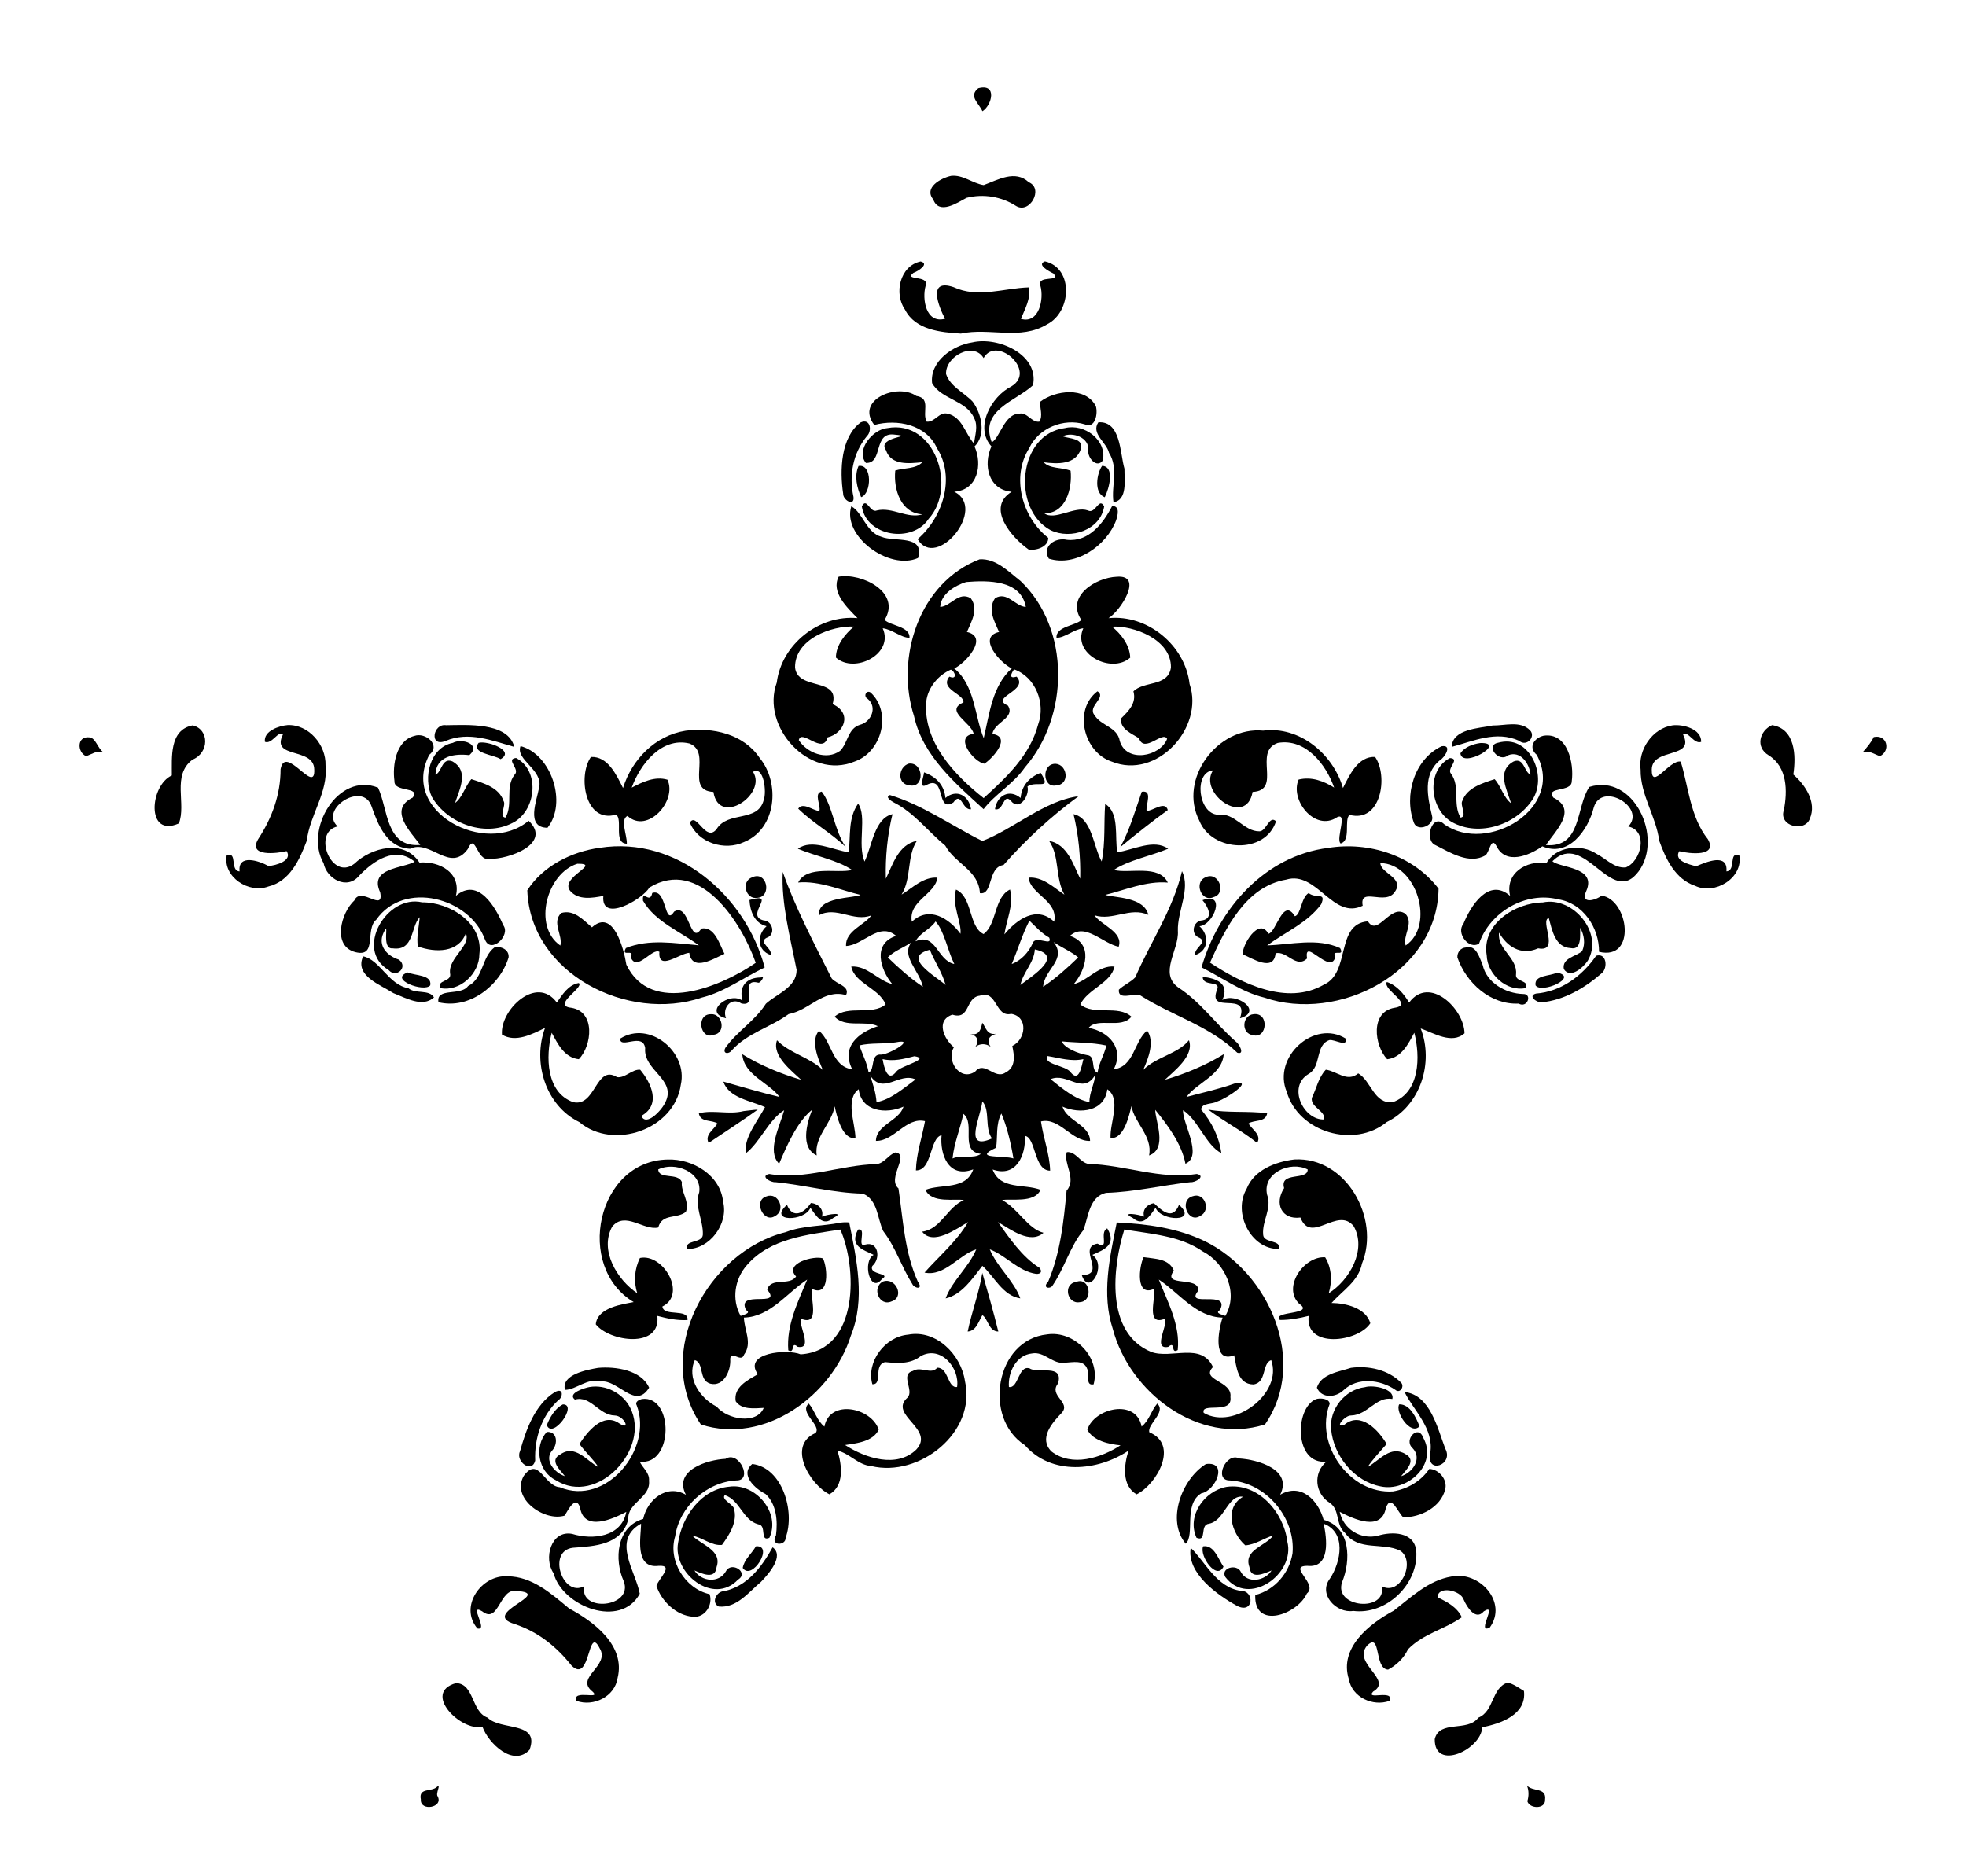 <?xml version="1.0" encoding="UTF-8" ?>
<!DOCTYPE svg PUBLIC "-//W3C//DTD SVG 1.1//EN" "http://www.w3.org/Graphics/SVG/1.1/DTD/svg11.dtd">
<svg width="1123pt" height="1072pt" viewBox="0 0 1123 1072" version="1.1" xmlns="http://www.w3.org/2000/svg">
<path fill="#000000" opacity="1.00" d=" M 558.80 50.41 C 569.85 47.44 566.56 60.27 561.16 63.54 C 559.21 58.95 553.03 55.03 558.80 50.41 Z" />
<path fill="#000000" opacity="1.00" d=" M 543.29 100.48 C 550.03 99.72 555.53 104.77 561.88 105.75 C 570.00 102.76 579.90 96.89 587.63 104.10 C 596.36 107.79 588.17 122.37 580.43 117.70 C 572.09 112.29 561.67 110.62 552.11 113.03 C 546.88 115.80 536.36 122.99 533.08 113.95 C 527.54 107.17 537.42 101.75 543.29 100.48 Z" />
<path fill="#000000" opacity="1.00" d=" M 525.84 149.38 C 531.19 150.64 524.35 155.04 521.78 155.88 C 515.80 160.47 530.90 156.97 528.75 163.15 C 526.57 170.83 528.88 185.07 539.80 182.12 C 536.33 175.43 529.43 158.90 544.67 164.04 C 558.70 170.51 572.86 164.67 587.63 164.19 C 588.96 170.64 585.45 176.43 583.16 182.18 C 593.58 185.21 596.47 170.79 594.26 163.15 C 592.38 156.86 606.09 161.49 601.80 156.28 C 599.33 155.08 591.85 151.14 596.90 149.32 C 613.44 153.14 612.00 178.29 598.19 185.24 C 582.77 194.68 565.27 187.00 548.85 190.59 C 537.32 189.86 522.88 188.53 516.98 176.96 C 510.48 167.80 513.99 151.89 525.84 149.38 Z" />
<path fill="#000000" opacity="1.00" d=" M 555.40 195.61 C 570.16 192.12 593.74 202.66 590.04 220.12 C 579.99 229.36 559.40 234.29 566.50 252.68 C 571.14 250.34 573.58 236.37 582.39 236.28 C 586.93 235.56 589.22 241.47 593.69 240.89 C 595.86 237.45 593.87 233.24 594.17 229.51 C 602.68 223.00 619.99 220.68 625.96 232.03 C 627.23 236.18 625.68 245.15 619.58 242.41 C 607.60 238.73 593.23 244.49 587.91 256.01 C 577.41 272.56 583.83 295.65 598.77 307.28 C 598.87 312.46 591.78 314.74 587.51 313.91 C 577.67 306.94 563.13 289.98 577.87 280.96 C 564.57 279.82 561.43 265.61 566.32 255.03 C 556.54 244.31 566.03 226.63 577.74 220.74 C 592.40 211.94 569.21 191.39 561.84 204.58 C 556.15 195.00 539.96 203.50 540.40 213.69 C 542.85 220.95 550.63 224.21 555.57 229.43 C 560.88 236.62 563.33 248.58 556.66 255.07 C 561.38 265.53 558.42 280.07 545.06 280.93 C 564.26 290.32 534.89 326.17 524.15 308.00 C 538.38 295.81 546.01 273.01 535.16 255.96 C 529.12 242.56 512.48 239.24 499.40 242.78 C 488.33 228.39 512.65 218.65 523.44 226.22 C 532.11 227.51 526.45 235.87 529.34 240.88 C 533.96 241.41 536.41 235.08 541.25 236.34 C 549.68 238.18 551.35 247.92 556.40 253.44 C 556.87 248.56 558.89 243.46 556.39 238.77 C 551.87 228.53 537.64 228.29 532.42 218.86 C 531.05 206.44 544.34 197.22 555.40 195.61 Z" />
<path fill="#000000" opacity="1.00" d=" M 491.59 241.34 C 497.35 238.70 498.18 246.38 495.20 249.13 C 487.16 258.95 484.83 271.77 487.53 283.93 C 488.19 289.69 481.44 285.71 481.62 282.03 C 479.61 268.77 480.23 249.75 491.59 241.34 Z" />
<path fill="#000000" opacity="1.00" d=" M 627.39 241.27 C 640.31 240.41 639.67 258.73 642.30 267.78 C 642.21 274.16 644.17 285.70 636.03 286.94 C 634.68 277.65 639.08 267.58 633.47 258.68 C 632.11 252.78 623.04 247.67 627.39 241.27 Z" />
<path fill="#000000" opacity="1.00" d=" M 506.87 244.57 C 534.02 239.56 546.88 278.44 530.43 296.46 C 521.20 310.49 494.92 306.62 492.29 289.34 C 495.08 283.63 496.88 293.37 500.91 291.63 C 509.85 289.51 518.22 296.60 526.96 293.84 C 514.66 293.27 510.29 279.75 511.38 268.82 C 516.42 267.21 523.20 268.03 526.83 264.08 C 519.52 264.75 509.02 266.16 506.06 257.17 C 500.53 249.34 523.66 249.48 511.16 248.32 C 498.47 246.41 504.74 264.94 494.61 264.48 C 488.62 257.20 498.55 245.20 506.87 244.57 Z" />
<path fill="#000000" opacity="1.00" d=" M 608.35 244.55 C 619.31 241.84 632.32 251.38 629.98 263.01 C 626.54 267.90 621.02 261.51 621.67 257.23 C 622.27 249.93 612.66 246.51 607.00 249.25 C 610.66 250.67 619.11 250.26 617.40 256.52 C 614.44 265.67 603.82 265.11 596.17 264.10 C 599.72 267.98 606.63 266.87 611.53 268.94 C 612.60 279.05 608.79 293.58 596.45 293.22 C 602.30 297.72 613.70 288.97 621.37 291.62 C 625.87 293.99 627.67 283.66 630.72 289.31 C 628.59 302.85 611.60 308.49 600.08 302.88 C 577.78 290.96 581.46 247.87 608.35 244.55 Z" />
<path fill="#000000" opacity="1.00" d=" M 490.42 266.21 C 498.42 264.88 497.84 282.14 491.88 284.05 C 489.48 278.58 487.88 271.93 490.42 266.21 Z" />
<path fill="#000000" opacity="1.00" d=" M 629.54 266.14 C 636.97 266.54 633.56 279.14 631.05 284.10 C 624.63 281.70 626.48 270.38 629.54 266.14 Z" />
<path fill="#000000" opacity="1.00" d=" M 486.27 289.27 C 492.84 292.75 494.70 304.27 503.51 306.67 C 510.69 309.77 528.50 305.28 524.40 318.79 C 507.92 326.13 480.93 306.25 486.27 289.27 Z" />
<path fill="#000000" opacity="1.00" d=" M 635.27 289.11 C 639.96 289.03 638.44 294.49 637.53 297.30 C 632.06 311.76 614.45 324.02 599.11 319.16 C 594.93 312.30 602.67 306.83 609.41 308.39 C 621.90 309.77 630.21 298.97 635.27 289.11 Z" />
<path fill="#000000" opacity="1.00" d=" M 559.55 319.55 C 569.00 318.98 576.10 326.60 583.01 331.99 C 611.50 359.32 610.82 409.26 585.42 438.42 C 579.01 447.78 568.71 453.38 561.82 462.29 C 545.81 447.64 527.06 431.78 522.10 409.12 C 511.26 375.62 525.12 332.69 559.55 319.55 M 551.88 332.52 C 545.52 334.49 537.49 339.25 537.06 346.75 C 543.24 346.42 547.43 337.68 554.50 341.76 C 559.12 347.98 554.89 355.15 552.32 361.06 C 565.06 363.95 551.53 378.92 545.07 381.90 C 556.93 391.37 556.78 409.67 561.91 421.71 C 565.18 407.93 566.79 391.78 577.93 381.89 C 571.47 378.92 557.94 363.95 570.68 361.06 C 568.07 355.13 564.01 348.12 568.38 341.77 C 575.33 337.63 579.82 346.42 585.96 346.76 C 583.16 331.26 564.43 331.52 551.88 332.52 M 543.13 382.58 C 535.92 385.69 529.99 392.87 529.09 400.80 C 527.12 423.73 545.28 442.91 561.86 455.96 C 574.86 444.22 588.44 431.40 593.03 413.79 C 597.41 401.89 591.47 386.69 579.22 382.41 C 577.32 385.20 576.26 387.94 580.71 386.59 C 588.05 394.60 564.85 398.41 575.75 403.14 C 580.17 410.16 567.80 412.67 566.87 419.32 C 577.92 420.95 567.48 432.84 562.31 436.30 C 556.53 435.66 544.48 420.72 556.16 419.24 C 554.95 412.81 539.15 406.14 550.32 401.34 C 551.00 396.50 536.47 393.83 542.28 386.58 C 547.01 388.65 545.65 383.56 543.13 382.58 Z" />
<path fill="#000000" opacity="1.00" d=" M 479.05 329.45 C 492.26 327.19 514.98 338.36 505.31 354.17 C 508.48 357.49 519.98 357.84 519.51 364.38 C 514.81 364.41 509.48 359.51 504.21 358.94 C 510.85 373.73 487.96 385.17 477.49 375.67 C 477.48 368.49 482.94 362.04 487.76 357.98 C 475.37 357.39 453.89 364.94 454.15 381.40 C 455.63 394.79 479.94 386.74 475.61 402.28 C 487.15 407.58 482.08 419.00 472.73 421.27 C 470.01 431.54 457.82 416.04 456.28 422.84 C 460.99 430.21 472.12 434.52 479.85 428.98 C 484.35 424.54 484.23 416.27 491.13 414.12 C 497.71 412.50 501.33 404.02 495.65 399.29 C 492.90 397.90 494.89 393.86 497.38 395.73 C 509.64 407.23 503.64 429.76 488.05 435.11 C 462.14 445.80 434.47 415.16 443.69 389.99 C 446.41 368.10 467.84 351.13 489.81 353.15 C 483.84 347.12 474.53 338.32 479.05 329.45 Z" />
<path fill="#000000" opacity="1.00" d=" M 637.88 329.50 C 653.45 328.17 640.12 348.99 633.21 353.16 C 655.52 350.93 676.98 368.68 679.50 390.77 C 688.05 415.81 660.66 445.63 635.05 435.12 C 619.01 429.85 612.88 405.55 626.87 394.97 C 632.43 398.45 620.85 403.57 625.25 408.62 C 628.84 414.69 638.29 415.27 639.63 423.33 C 643.38 436.07 662.69 432.33 666.66 422.15 C 664.29 417.17 653.62 430.73 650.62 421.81 C 646.66 419.17 639.61 416.58 640.35 410.48 C 644.84 406.08 649.27 401.63 647.42 395.00 C 653.43 388.89 667.17 392.50 668.85 381.41 C 669.14 365.18 647.27 357.32 635.21 358.01 C 640.29 362.13 645.34 368.46 645.59 375.72 C 634.95 385.26 612.19 373.70 618.79 358.94 C 613.50 359.51 608.19 364.41 603.49 364.38 C 602.97 357.83 614.65 357.46 617.66 354.19 C 608.64 340.65 625.96 329.95 637.88 329.50 Z" />
<path fill="#000000" opacity="1.00" d=" M 110.08 414.42 C 119.63 416.75 119.56 430.06 110.01 433.96 C 97.92 442.87 106.59 459.36 102.16 470.44 C 83.14 478.88 85.61 448.53 98.15 443.03 C 98.24 432.97 96.58 416.93 110.08 414.42 Z" />
<path fill="#000000" opacity="1.00" d=" M 164.32 414.26 C 176.35 413.80 186.32 425.56 185.95 437.25 C 187.55 452.69 177.00 465.43 175.24 480.28 C 171.19 491.08 165.57 503.53 153.21 506.50 C 142.13 510.66 127.24 501.05 129.48 488.66 C 135.85 486.21 131.13 497.50 136.85 497.85 C 135.74 487.71 148.00 491.78 153.35 494.76 C 157.54 494.48 167.28 491.78 163.71 486.24 C 158.16 487.61 141.52 489.63 147.41 479.50 C 155.29 467.47 160.28 454.14 160.27 439.46 C 162.92 424.74 180.22 454.68 179.50 439.62 C 179.39 426.70 154.52 433.77 161.60 419.69 C 158.99 416.99 155.41 425.45 151.32 423.81 C 150.47 417.62 159.32 414.68 164.32 414.26 Z" />
<path fill="#000000" opacity="1.00" d=" M 254.80 414.34 C 266.65 414.20 290.20 412.49 293.76 426.70 C 281.24 423.23 267.76 417.57 254.42 423.36 C 244.99 427.06 247.33 413.15 254.80 414.34 Z" />
<path fill="#000000" opacity="1.00" d=" M 852.64 414.49 C 859.47 414.63 868.55 411.56 873.99 417.27 C 877.46 420.81 872.02 426.95 867.73 423.21 C 854.52 417.24 841.53 423.47 829.24 426.70 C 829.60 416.46 844.92 416.09 852.64 414.49 Z" />
<path fill="#000000" opacity="1.00" d=" M 955.44 414.40 C 961.42 413.69 971.94 416.51 971.72 423.83 C 967.60 425.45 964.02 417.00 961.39 419.69 C 968.44 433.68 943.66 426.96 943.50 439.61 C 943.28 451.93 953.53 433.95 960.03 435.11 C 964.41 448.90 965.39 466.77 975.58 479.49 C 981.36 489.63 965.03 487.75 959.20 486.30 C 955.87 491.78 964.90 493.89 968.88 494.90 C 974.55 492.51 987.07 487.10 986.16 497.83 C 991.86 497.49 987.15 486.20 993.52 488.66 C 995.84 501.63 979.43 511.55 968.23 506.06 C 956.94 502.35 951.43 490.66 947.75 480.27 C 945.92 466.29 936.95 454.12 937.12 439.75 C 935.57 428.39 943.83 416.06 955.44 414.40 Z" />
<path fill="#000000" opacity="1.00" d=" M 1012.22 414.29 C 1025.52 416.39 1025.99 431.81 1024.36 442.50 C 1031.21 448.49 1037.78 458.32 1033.84 467.62 C 1031.10 475.67 1015.77 472.20 1018.96 462.80 C 1021.08 451.94 1020.98 438.21 1010.31 431.54 C 1002.44 426.90 1005.18 417.39 1012.22 414.29 Z" />
<path fill="#000000" opacity="1.00" d=" M 391.61 417.48 C 407.12 415.41 424.72 419.29 433.92 433.01 C 445.73 447.30 443.61 473.48 425.00 481.07 C 413.98 486.27 398.76 481.61 394.06 469.97 C 397.92 463.63 403.04 481.56 409.31 473.72 C 415.74 463.05 432.91 470.16 436.25 457.03 C 438.02 452.51 436.27 437.25 430.15 440.97 C 438.31 453.76 410.62 472.54 407.52 452.44 C 390.82 451.64 407.11 429.89 393.78 424.75 C 377.78 420.97 365.62 436.72 360.84 449.99 C 367.07 446.72 374.10 443.35 381.26 445.46 C 386.94 457.47 369.89 476.67 358.41 466.15 C 354.10 468.26 358.21 477.07 358.06 482.02 C 350.18 481.79 355.95 468.22 351.93 465.40 C 333.97 470.66 330.00 443.13 337.54 432.46 C 347.20 431.97 352.11 442.67 355.88 450.21 C 360.97 433.85 374.24 420.21 391.61 417.48 Z" />
<path fill="#000000" opacity="1.00" d=" M 721.51 417.43 C 742.40 414.71 761.47 430.81 767.12 450.21 C 770.89 442.66 775.79 431.99 785.47 432.44 C 793.03 443.26 789.03 470.32 770.89 465.56 C 767.53 468.42 771.94 480.10 765.79 481.89 C 762.63 479.37 770.97 461.78 762.37 467.74 C 750.08 474.07 736.79 456.58 741.79 445.38 C 749.20 443.60 755.98 446.20 762.07 449.95 C 757.42 436.67 745.75 421.67 729.90 424.44 C 715.50 429.31 732.56 451.66 715.49 452.43 C 711.94 472.83 684.28 453.19 692.89 440.11 C 681.77 441.17 684.33 465.00 695.74 465.48 C 705.51 464.16 710.41 475.13 719.45 474.96 C 723.33 474.96 725.06 465.49 728.88 469.23 C 722.73 488.29 692.28 486.82 685.09 468.93 C 672.86 445.14 695.46 414.90 721.51 417.43 Z" />
<path fill="#000000" opacity="1.00" d=" M 236.65 420.45 C 242.96 418.12 252.15 425.75 245.20 431.23 C 228.31 464.06 277.55 489.47 301.97 468.91 C 315.61 481.90 290.66 491.07 279.41 490.69 C 272.13 492.12 271.64 474.95 267.17 485.12 C 257.09 498.97 245.71 479.29 234.26 484.91 C 220.97 484.25 215.96 471.30 212.26 460.77 C 207.31 445.92 182.06 462.37 192.87 472.15 C 178.08 475.33 189.28 503.55 202.34 493.50 C 212.21 484.10 230.75 479.28 239.60 492.79 C 250.87 491.88 263.55 498.44 260.42 511.81 C 273.16 500.91 283.13 518.38 287.42 528.53 C 291.98 534.35 280.47 545.17 277.09 536.96 C 268.43 512.76 230.70 502.77 214.91 525.46 C 208.37 530.89 215.64 546.99 203.23 544.02 C 189.54 540.75 194.73 521.49 202.43 514.42 C 206.12 506.05 219.45 521.57 217.16 509.81 C 210.57 495.67 230.23 496.16 236.87 492.31 C 225.81 483.08 213.36 491.73 205.16 500.29 C 198.27 508.72 186.61 502.14 184.84 493.17 C 173.68 473.86 193.07 440.90 215.93 449.99 C 221.71 462.18 220.22 484.37 240.06 482.73 C 234.69 475.42 221.49 462.59 235.76 455.67 C 240.39 449.12 224.90 452.93 225.31 446.21 C 224.08 437.23 226.17 423.08 236.65 420.45 Z" />
<path fill="#000000" opacity="1.00" d=" M 881.63 420.34 C 895.51 418.22 899.22 436.20 897.80 446.39 C 897.75 452.85 882.72 449.18 887.24 455.67 C 901.71 462.71 887.95 475.24 883.07 482.80 C 903.70 484.52 900.04 460.96 907.86 449.58 C 933.17 441.62 950.27 478.43 936.02 497.81 C 920.39 518.95 905.19 473.85 886.77 492.02 C 890.78 495.93 912.27 495.09 906.09 509.07 C 902.56 516.71 911.17 514.59 914.89 511.67 C 930.41 514.10 934.95 548.97 913.39 543.78 C 913.50 530.00 904.15 515.88 890.05 513.81 C 871.44 509.12 850.98 521.09 844.87 539.08 C 839.02 542.78 831.59 533.12 835.91 527.84 C 839.98 517.70 850.25 501.15 862.58 511.81 C 859.57 498.79 871.92 491.38 883.38 493.10 C 888.54 483.62 903.05 481.81 912.03 487.84 C 917.47 490.61 921.92 496.06 928.62 495.58 C 937.53 492.09 941.67 474.68 930.09 472.20 C 940.55 461.32 914.72 446.13 910.34 461.45 C 907.13 474.34 895.87 489.97 881.02 483.51 C 873.41 488.84 860.03 494.37 854.72 483.22 C 851.76 477.83 850.82 486.81 848.57 488.60 C 839.42 494.12 828.26 487.03 820.00 482.86 C 813.26 480.18 817.97 464.11 824.99 470.94 C 849.52 488.26 894.28 461.75 877.79 431.23 C 872.78 427.02 876.22 421.69 881.63 420.34 Z" />
<path fill="#000000" opacity="1.00" d=" M 51.15 421.27 C 54.72 421.64 55.77 427.59 59.04 429.76 C 55.41 428.51 52.43 430.93 49.16 432.00 C 43.96 429.72 43.82 420.31 51.15 421.27 Z" />
<path fill="#000000" opacity="1.00" d=" M 1070.30 421.09 C 1078.04 419.42 1080.09 429.00 1073.84 432.00 C 1070.57 430.93 1067.59 428.51 1063.96 429.76 C 1066.35 427.07 1068.70 424.39 1070.30 421.09 Z" />
<path fill="#000000" opacity="1.00" d=" M 258.63 424.42 C 263.94 421.50 275.10 425.31 268.10 431.43 C 259.52 430.39 249.03 431.96 248.74 442.56 C 252.46 441.22 252.31 432.58 258.38 434.97 C 268.17 440.51 262.42 450.96 259.96 458.71 C 263.94 455.99 265.64 449.22 269.25 445.14 C 276.20 447.43 285.12 449.92 287.63 457.65 C 289.32 459.94 284.66 466.78 288.74 467.10 C 293.16 459.62 288.45 449.84 293.85 442.72 C 297.52 439.52 288.42 433.69 294.79 433.04 C 308.28 440.10 306.44 461.65 294.30 469.31 C 278.24 478.93 255.65 470.96 246.66 455.24 C 241.58 444.38 245.52 427.00 258.63 424.42 Z" />
<path fill="#000000" opacity="1.00" d=" M 273.39 424.40 C 278.30 422.97 294.59 428.91 285.93 433.70 C 281.93 431.03 268.81 430.42 273.39 424.40 Z" />
<path fill="#000000" opacity="1.00" d=" M 845.49 424.51 C 861.50 423.99 835.01 439.47 834.21 430.38 C 836.62 426.74 841.32 425.11 845.49 424.51 Z" />
<path fill="#000000" opacity="1.00" d=" M 855.63 424.36 C 873.40 419.29 883.68 442.29 875.96 455.89 C 866.87 471.02 845.15 478.48 829.35 469.67 C 816.63 462.41 814.41 440.32 828.20 433.08 C 834.46 433.46 826.11 439.03 828.84 442.05 C 834.33 449.43 829.61 459.46 834.30 467.12 C 838.34 466.58 833.75 459.90 835.31 457.56 C 837.97 450.00 846.80 447.42 853.75 445.16 C 857.51 449.31 858.68 455.44 863.16 458.95 C 860.77 451.14 854.68 440.36 864.66 435.00 C 870.68 432.67 870.57 441.21 874.26 442.57 C 873.64 436.32 868.65 428.69 861.46 431.48 C 856.14 436.10 848.20 425.79 855.63 424.36 Z" />
<path fill="#000000" opacity="1.00" d=" M 297.34 426.27 C 314.85 430.82 324.19 458.66 312.74 472.92 C 300.04 472.85 306.75 457.11 307.91 450.05 C 310.53 439.92 294.24 434.06 297.34 426.27 Z" />
<path fill="#000000" opacity="1.00" d=" M 823.47 426.34 C 829.81 425.31 825.35 432.72 822.45 434.36 C 812.58 442.48 815.46 455.42 817.99 466.10 C 819.64 471.46 809.90 475.53 807.68 470.20 C 801.78 454.49 807.75 433.78 823.47 426.34 Z" />
<path fill="#000000" opacity="1.00" d=" M 519.20 436.25 C 527.78 435.37 528.28 450.61 519.42 448.66 C 512.23 447.96 513.03 438.11 519.20 436.25 Z" />
<path fill="#000000" opacity="1.00" d=" M 603.08 436.38 C 609.71 436.90 611.17 448.10 603.58 448.66 C 595.30 450.69 594.80 436.02 603.08 436.38 Z" />
<path fill="#000000" opacity="1.00" d=" M 527.83 441.26 C 534.75 443.74 539.42 448.58 540.03 455.90 C 546.47 450.53 553.55 454.54 554.66 462.33 C 549.61 463.06 549.22 451.78 544.57 458.47 C 534.72 464.66 540.31 443.27 529.98 448.09 C 524.26 451.45 527.57 444.38 527.83 441.26 Z" />
<path fill="#000000" opacity="1.00" d=" M 594.43 441.52 C 600.97 451.86 592.45 445.73 586.91 449.29 C 588.27 454.55 582.26 463.71 577.40 457.51 C 573.03 452.80 573.28 463.67 568.34 462.33 C 569.45 454.54 576.52 450.53 582.97 455.90 C 583.64 448.85 587.76 444.15 594.43 441.52 Z" />
<path fill="#000000" opacity="1.00" d=" M 469.36 452.25 C 475.66 460.31 476.56 474.52 483.09 483.94 C 474.72 475.84 464.14 470.09 455.95 462.00 C 458.66 458.00 464.44 463.23 468.04 463.32 C 469.00 460.21 464.64 453.13 469.36 452.25 Z" />
<path fill="#000000" opacity="1.00" d=" M 652.18 452.35 C 658.69 451.17 654.33 460.03 654.96 463.32 C 658.44 463.38 665.54 457.23 667.05 462.80 C 657.74 469.53 648.79 476.68 639.92 483.96 C 645.41 473.98 648.44 463.01 652.18 452.35 Z" />
<path fill="#000000" opacity="1.00" d=" M 508.36 454.23 C 527.03 459.90 543.77 471.88 561.13 480.48 C 579.39 473.42 596.60 457.40 616.07 454.91 C 600.57 466.27 585.94 479.67 573.20 494.20 C 563.97 495.44 567.43 511.44 559.74 510.29 C 559.01 497.06 545.56 493.49 539.92 483.08 C 530.03 475.00 522.22 464.34 510.58 458.47 C 509.10 457.67 505.27 455.30 508.36 454.23 Z" />
<path fill="#000000" opacity="1.00" d=" M 490.18 459.13 C 495.34 466.62 489.63 482.12 493.83 492.21 C 498.07 483.72 499.39 467.48 509.80 465.15 C 506.89 477.07 505.68 489.71 506.00 502.03 C 509.85 494.25 513.09 482.45 523.72 480.38 C 517.81 489.44 520.84 501.54 515.00 511.09 C 521.30 507.19 527.52 500.85 535.47 501.42 C 534.26 510.95 518.69 514.76 520.86 526.61 C 530.58 517.41 542.02 524.48 548.64 533.51 C 549.42 527.22 543.48 516.71 546.06 508.25 C 555.64 512.37 553.16 529.47 561.81 533.64 C 569.48 528.23 567.69 512.59 576.94 508.20 C 579.28 516.79 574.88 525.42 573.73 533.83 C 580.80 525.32 592.17 517.10 602.14 526.60 C 604.67 514.53 588.60 511.07 587.54 501.42 C 595.51 500.76 601.85 507.00 608.00 511.14 C 602.60 501.47 605.45 489.46 599.27 480.40 C 609.93 482.39 613.11 494.34 617.03 501.99 C 617.29 489.69 616.12 477.05 613.20 465.15 C 623.84 467.39 624.58 483.99 629.28 492.16 C 631.53 481.34 630.44 469.89 631.30 459.31 C 639.66 464.53 636.59 478.15 638.23 486.90 C 647.24 485.64 659.12 479.05 667.26 484.89 C 657.45 489.01 644.45 491.48 636.26 497.00 C 644.60 499.37 662.08 493.58 667.06 504.24 C 654.80 503.17 642.39 508.58 631.37 511.26 C 636.27 512.94 653.50 512.26 655.93 522.66 C 645.56 517.98 635.64 526.24 625.19 522.93 C 628.77 528.46 641.87 532.48 639.00 540.87 C 629.91 539.10 619.79 526.81 611.15 534.69 C 624.73 539.19 620.33 553.93 613.34 562.26 C 621.64 560.18 627.43 551.35 636.61 552.20 C 634.72 561.59 621.25 565.08 617.10 573.84 C 624.89 580.41 638.59 573.93 646.28 580.85 C 640.46 588.17 627.01 581.01 621.81 587.25 C 633.53 589.30 642.34 599.13 636.15 610.93 C 648.03 609.28 647.52 595.20 655.24 588.78 C 659.69 595.02 656.00 604.54 653.02 611.23 C 660.59 603.67 672.98 602.06 679.14 594.28 C 682.39 603.15 670.42 612.05 665.38 616.90 C 677.03 613.50 689.01 608.49 698.99 602.29 C 698.15 614.22 683.56 618.58 677.73 626.71 C 686.86 624.22 696.17 622.27 705.08 619.07 C 717.06 616.58 700.55 627.69 695.64 629.14 C 692.78 631.04 686.46 629.85 686.09 633.88 C 692.11 640.99 696.40 649.52 697.64 658.82 C 688.72 654.15 684.58 640.09 675.78 634.28 C 675.25 641.52 687.36 660.38 677.14 664.87 C 674.96 653.29 666.71 642.48 659.89 634.08 C 659.82 640.18 667.17 656.24 656.36 660.14 C 658.56 649.18 647.88 641.44 646.29 631.94 C 645.13 636.50 642.18 651.06 634.35 650.16 C 633.89 641.24 640.71 627.98 632.50 622.31 C 630.99 635.06 616.89 636.69 606.88 632.23 C 609.44 640.50 622.47 642.56 622.66 651.81 C 612.08 652.24 605.26 638.22 594.61 640.69 C 595.93 650.14 599.57 659.20 599.85 668.80 C 590.49 668.82 591.75 649.70 585.42 648.96 C 586.07 659.85 580.57 672.88 566.99 668.14 C 571.42 679.95 584.93 676.15 594.34 679.76 C 590.99 687.64 576.79 684.57 572.43 685.65 C 581.32 690.21 587.04 702.09 596.06 704.31 C 588.47 711.13 577.12 702.25 570.04 698.18 C 576.52 707.23 583.80 718.11 593.73 724.27 C 595.49 726.39 594.60 727.90 591.91 727.79 C 581.68 726.32 574.53 717.16 565.36 713.77 C 569.58 723.93 579.21 731.76 582.80 741.77 C 572.76 740.32 567.77 729.02 561.14 723.18 C 555.59 730.29 549.43 739.68 540.16 741.80 C 543.79 731.78 553.40 723.94 557.64 713.77 C 547.73 716.79 539.56 729.49 528.10 727.05 C 536.03 718.05 546.85 708.90 552.96 698.18 C 546.06 702.27 532.88 711.77 526.74 703.67 C 537.44 702.35 541.09 689.59 550.57 685.66 C 545.99 684.58 532.14 687.83 528.65 679.77 C 538.04 676.17 551.73 680.06 555.93 668.07 C 541.73 673.40 536.80 659.46 537.83 648.55 C 530.88 650.21 532.63 668.79 523.18 668.67 C 523.41 659.09 526.66 649.91 528.37 640.53 C 517.49 638.05 510.82 652.04 500.34 651.81 C 500.52 642.56 513.56 640.50 516.12 632.23 C 506.10 636.71 491.97 635.04 490.50 622.29 C 482.70 628.01 488.45 641.36 488.66 650.18 C 480.78 651.41 477.73 636.29 476.77 632.06 C 475.10 641.88 464.95 649.39 466.51 660.12 C 457.03 655.63 460.80 641.98 463.87 634.04 C 455.32 640.80 449.11 655.21 445.05 664.86 C 437.80 657.68 445.42 643.56 447.93 634.29 C 439.22 639.60 434.03 652.74 426.12 658.82 C 424.32 650.77 433.09 639.94 436.98 632.53 C 428.91 628.81 416.39 627.43 413.18 617.94 C 423.84 620.93 434.46 624.15 445.27 626.71 C 439.43 618.58 424.85 614.22 424.01 602.29 C 433.99 608.49 445.97 613.50 457.62 616.90 C 452.57 612.06 440.64 603.14 443.83 594.31 C 450.83 601.67 462.27 603.87 469.99 611.25 C 467.17 604.73 462.96 594.36 467.81 588.91 C 475.36 595.16 475.05 609.30 486.81 610.91 C 480.27 598.08 490.31 589.86 501.49 586.29 C 493.87 582.68 483.00 587.49 476.73 580.86 C 484.36 573.98 498.07 580.40 505.88 573.84 C 502.32 564.68 488.08 561.77 486.26 552.19 C 495.51 551.62 501.30 560.13 509.67 562.23 C 502.83 553.89 498.19 539.13 511.89 534.68 C 502.14 526.38 493.20 540.07 483.25 540.46 C 482.81 531.80 493.96 528.49 497.76 522.94 C 487.63 526.98 477.59 517.51 467.88 522.87 C 466.54 512.24 488.11 513.19 491.54 511.28 C 480.45 508.64 468.00 503.09 455.91 504.19 C 461.07 494.07 478.28 499.21 486.72 497.02 C 478.51 491.44 465.55 489.03 455.74 484.89 C 463.87 479.05 475.75 485.64 484.77 486.90 C 485.96 477.70 484.29 467.48 490.18 459.13 M 534.41 526.46 C 531.35 531.03 525.30 533.05 522.96 537.78 C 534.81 532.64 535.18 548.65 545.10 550.76 C 541.31 543.15 539.34 531.80 534.41 526.46 M 588.01 526.01 C 583.89 533.94 581.41 542.58 577.90 550.76 C 583.37 548.74 587.51 544.06 589.92 538.85 C 591.46 534.01 601.54 541.17 599.32 535.66 C 594.89 533.21 591.62 529.42 588.01 526.01 M 520.52 538.49 C 516.18 541.33 510.46 543.48 507.13 546.99 C 513.04 552.70 519.97 559.03 527.17 563.75 C 525.10 554.46 514.60 546.24 520.52 538.49 M 601.81 538.19 C 609.67 548.21 596.55 553.64 595.84 563.76 C 603.02 559.00 610.01 552.68 615.88 546.98 C 612.02 543.68 606.24 541.29 601.81 538.19 M 531.16 542.60 C 514.78 546.81 533.94 557.34 540.13 562.72 C 538.35 555.76 533.21 548.27 531.16 542.60 M 591.10 542.41 C 590.68 550.06 584.33 555.45 582.89 562.71 C 589.80 557.41 608.12 546.08 591.10 542.41 M 559.68 568.86 C 551.25 569.86 554.37 582.91 544.02 579.70 C 534.31 582.96 539.19 593.68 544.88 598.31 C 540.23 605.99 548.55 618.14 557.08 612.15 C 562.44 605.73 568.23 617.19 574.47 612.68 C 580.46 609.65 579.34 602.84 578.23 597.56 C 586.01 593.91 587.52 580.85 577.59 579.24 C 568.32 581.46 569.67 565.15 559.68 568.86 M 511.56 595.51 C 504.72 596.59 497.68 595.66 490.92 597.24 C 492.59 602.40 495.29 607.22 496.16 612.68 C 500.07 611.33 496.83 601.84 503.40 602.50 C 508.18 602.32 523.84 593.01 511.56 595.51 M 606.41 594.94 C 608.24 598.86 615.74 601.85 620.91 602.78 C 626.32 603.26 622.72 611.28 626.94 612.88 C 627.61 607.35 630.81 602.61 631.95 597.32 C 623.59 595.47 614.89 595.78 606.41 594.94 M 522.34 603.42 C 516.35 604.97 510.31 606.56 504.14 605.07 C 505.06 610.14 507.09 618.77 512.14 612.05 C 514.89 608.74 531.94 604.98 522.34 603.42 M 598.33 603.32 C 595.51 608.13 608.82 608.70 611.45 612.50 C 616.40 618.74 617.74 609.38 618.85 605.07 C 611.93 606.68 605.09 604.37 598.33 603.32 M 496.92 614.20 C 498.61 619.24 500.34 624.31 500.68 629.66 C 508.86 628.27 516.22 621.62 522.98 616.70 C 513.58 612.32 504.35 626.00 496.92 614.20 M 625.39 614.50 C 618.16 625.71 609.66 612.50 600.09 616.54 C 606.59 621.77 614.19 628.19 622.32 629.66 C 622.06 624.70 625.80 617.45 625.39 614.50 M 561.11 629.23 C 560.26 638.06 549.90 657.92 566.62 650.42 C 562.24 644.41 565.78 634.34 561.11 629.23 M 550.28 636.37 C 548.51 644.86 544.96 653.12 544.10 661.85 C 549.28 659.58 555.99 662.27 560.32 659.24 C 547.80 657.73 557.47 641.94 550.28 636.37 M 571.99 636.18 C 568.69 642.20 569.93 649.75 568.98 655.71 C 554.75 662.30 573.60 659.97 578.89 661.85 C 577.48 653.32 575.19 643.60 571.99 636.18 Z" />
<path fill="#000000" opacity="1.00" d=" M 342.58 484.36 C 386.71 477.42 425.94 511.84 436.80 552.71 C 424.79 558.45 413.99 566.66 400.90 569.92 C 358.80 584.21 302.91 556.39 301.20 508.65 C 310.00 494.81 326.58 486.48 342.58 484.36 M 329.81 493.47 C 312.39 498.80 304.10 529.22 320.08 540.20 C 321.56 534.19 315.01 527.04 320.58 521.60 C 327.96 519.52 333.05 525.53 338.14 529.81 C 350.22 518.87 356.29 541.67 357.78 551.12 C 371.93 580.70 412.36 563.41 431.69 550.06 C 423.53 526.85 399.65 489.63 371.00 507.02 C 366.86 513.98 343.11 527.59 344.64 511.85 C 338.35 513.05 330.34 514.46 325.64 508.92 C 319.55 501.12 344.14 493.29 329.81 493.47 Z" />
<path fill="#000000" opacity="1.00" d=" M 758.69 484.42 C 781.87 480.64 807.29 488.71 821.72 507.73 C 821.06 555.70 764.40 584.46 722.10 569.92 C 709.01 566.72 698.21 558.57 686.33 552.67 C 695.94 519.19 722.57 488.88 758.69 484.42 M 788.46 493.11 C 788.65 498.98 802.37 501.57 796.78 509.45 C 791.58 517.78 776.32 506.26 778.39 517.46 C 761.24 525.82 752.23 497.19 734.65 502.55 C 711.42 506.50 699.84 530.65 691.16 549.97 C 709.17 561.84 735.26 574.81 756.35 562.46 C 771.56 555.62 762.74 527.78 781.39 526.39 C 787.02 535.62 794.25 515.70 802.89 522.17 C 807.72 527.65 801.11 534.40 802.93 540.17 C 820.03 528.62 809.14 493.18 788.46 493.11 Z" />
<path fill="#000000" opacity="1.00" d=" M 447.12 498.13 C 453.77 517.50 465.25 539.45 475.04 558.92 C 477.53 562.22 485.82 563.35 483.26 568.52 C 470.24 564.80 462.34 577.25 450.47 579.37 C 440.12 586.96 426.79 590.22 418.01 600.07 C 416.25 602.49 412.55 602.07 414.35 598.63 C 420.96 589.28 431.31 583.20 437.47 573.46 C 443.58 567.86 455.09 564.11 455.04 554.12 C 451.51 536.05 446.11 515.91 447.12 498.13 Z" />
<path fill="#000000" opacity="1.00" d=" M 675.16 497.73 C 680.23 507.81 672.42 520.66 672.81 531.85 C 673.59 542.68 661.77 555.97 672.98 564.11 C 685.84 572.47 694.39 584.99 705.93 595.09 C 707.91 596.39 711.25 602.80 706.74 601.42 C 691.03 586.15 669.38 580.26 651.38 568.70 C 647.49 567.18 638.47 571.84 639.11 565.42 C 641.95 562.72 645.74 561.23 648.46 558.39 C 657.18 538.21 670.07 519.50 675.16 497.73 Z" />
<path fill="#000000" opacity="1.00" d=" M 429.66 501.21 C 438.16 497.32 441.01 512.09 432.82 512.93 C 425.89 514.26 423.06 503.52 429.66 501.21 Z" />
<path fill="#000000" opacity="1.00" d=" M 688.63 501.21 C 696.09 497.55 700.82 510.47 693.27 512.51 C 686.26 515.85 681.73 503.97 688.63 501.21 Z" />
<path fill="#000000" opacity="1.00" d=" M 372.57 510.18 C 381.01 507.15 379.39 529.82 385.05 520.84 C 393.90 515.29 394.02 540.87 400.62 530.51 C 408.21 529.07 411.04 539.56 413.84 544.93 C 408.00 547.49 395.36 555.59 393.72 544.35 C 387.98 544.76 375.77 555.05 376.66 543.80 C 372.48 541.36 363.75 555.47 360.33 546.97 C 362.75 541.49 354.46 547.25 357.53 541.63 C 370.76 536.27 385.42 538.89 399.17 540.07 C 388.38 532.07 374.26 526.66 367.29 514.59 C 366.70 507.62 371.18 517.03 372.57 510.18 Z" />
<path fill="#000000" opacity="1.00" d=" M 747.50 510.22 C 751.88 513.72 757.67 509.35 754.69 516.57 C 746.90 527.22 734.18 532.51 723.84 540.11 C 737.59 539.67 752.31 535.67 765.47 541.65 C 768.50 547.22 760.27 541.52 762.67 546.97 C 759.80 557.17 744.49 535.01 746.63 547.57 C 740.42 553.63 735.04 542.97 728.63 544.63 C 727.61 555.64 715.09 547.39 709.88 545.21 C 709.29 540.20 719.11 523.63 724.54 533.49 C 729.13 532.54 732.80 512.38 739.65 523.46 C 743.16 522.58 743.14 512.81 747.50 510.22 Z" />
<path fill="#000000" opacity="1.00" d=" M 428.09 514.19 C 444.69 509.36 425.07 523.06 436.13 525.84 C 441.53 526.09 443.23 534.19 437.81 535.82 C 432.91 538.52 441.28 541.59 440.27 545.61 C 432.27 543.00 432.32 534.06 437.87 529.16 C 431.17 527.51 428.50 521.07 428.09 514.19 Z" />
<path fill="#000000" opacity="1.00" d=" M 686.86 514.29 C 700.75 509.16 693.25 528.57 685.13 529.16 C 690.67 534.06 690.73 542.99 682.73 545.62 C 681.72 541.59 690.10 538.51 685.18 535.81 C 679.82 533.99 681.35 526.04 686.87 525.82 C 693.59 524.51 689.67 517.52 686.86 514.29 Z" />
<path fill="#000000" opacity="1.00" d=" M 241.11 515.52 C 256.89 515.41 276.17 527.28 273.83 545.17 C 273.84 556.18 262.70 566.76 251.55 564.51 C 249.23 559.71 258.28 561.07 257.09 556.09 C 255.96 547.24 269.19 540.35 266.11 533.18 C 261.99 544.36 248.75 544.36 238.70 540.73 C 237.80 535.16 239.32 529.56 239.74 524.00 C 234.54 529.42 236.65 543.48 224.29 541.80 C 217.20 542.52 223.15 524.49 219.00 533.07 C 215.66 540.36 221.14 546.11 227.81 548.24 C 233.46 552.38 226.35 559.24 221.95 554.16 C 202.27 542.53 220.91 510.79 241.11 515.52 Z" />
<path fill="#000000" opacity="1.00" d=" M 881.27 515.58 C 898.57 511.93 916.23 533.15 906.94 548.88 C 904.25 552.89 896.89 559.35 893.27 553.65 C 892.15 547.29 900.12 546.53 903.73 543.40 C 905.70 538.97 904.90 534.10 902.60 530.04 C 902.46 533.76 903.75 543.06 897.21 541.66 C 888.26 541.25 886.57 531.39 884.68 524.47 C 879.35 525.91 891.29 544.18 878.61 541.80 C 868.65 546.21 860.71 540.58 856.27 532.84 C 855.04 542.34 866.98 547.13 865.97 556.71 C 865.32 561.18 873.84 559.82 871.45 564.51 C 860.55 566.72 849.54 556.58 849.23 545.83 C 846.24 527.91 865.48 515.74 881.27 515.58 Z" />
<path fill="#000000" opacity="1.00" d=" M 282.53 541.20 C 286.27 540.45 290.97 542.60 290.51 547.01 C 285.44 563.35 267.92 576.84 250.45 572.58 C 249.04 563.97 263.12 569.24 267.36 563.34 C 276.32 558.83 275.01 546.75 282.53 541.20 Z" />
<path fill="#000000" opacity="1.00" d=" M 837.39 541.29 C 843.17 539.61 845.06 547.04 846.88 551.19 C 849.17 561.54 859.99 567.60 870.02 567.89 C 875.39 567.66 872.60 576.24 867.44 573.37 C 851.33 574.10 837.55 561.59 832.48 547.00 C 832.33 544.01 834.33 541.47 837.39 541.29 Z" />
<path fill="#000000" opacity="1.00" d=" M 207.42 546.37 C 217.00 548.24 221.84 562.62 233.25 564.58 C 237.28 568.07 245.13 565.08 247.89 569.83 C 241.34 575.83 231.65 570.05 224.68 567.38 C 217.32 562.57 202.34 557.46 207.42 546.37 Z" />
<path fill="#000000" opacity="1.00" d=" M 911.74 546.02 C 917.82 544.19 918.45 553.07 915.00 555.94 C 905.25 564.44 893.45 571.48 880.35 572.68 C 877.59 572.72 872.60 568.90 877.38 567.64 C 891.69 566.55 903.77 557.58 911.74 546.02 Z" />
<path fill="#000000" opacity="1.00" d=" M 232.93 555.56 C 237.16 557.53 246.85 556.78 245.77 562.91 C 242.39 567.22 221.69 559.45 232.93 555.56 Z" />
<path fill="#000000" opacity="1.00" d=" M 889.36 555.66 C 902.30 558.18 880.44 568.00 877.13 562.93 C 876.23 556.90 885.31 557.83 889.36 555.66 Z" />
<path fill="#000000" opacity="1.00" d=" M 434.59 558.44 C 437.38 556.89 434.61 561.51 433.22 561.44 C 421.55 558.53 433.81 575.53 423.52 573.30 C 417.58 569.28 412.38 575.97 414.72 581.76 C 401.17 578.42 416.60 566.09 424.10 571.71 C 421.93 563.49 426.37 558.48 434.59 558.44 Z" />
<path fill="#000000" opacity="1.00" d=" M 686.99 558.08 C 694.46 558.90 702.66 561.58 698.20 571.34 C 705.72 566.60 722.10 577.75 708.28 581.76 C 713.92 565.61 689.27 580.28 695.25 565.31 C 697.44 559.93 687.02 563.89 686.99 558.08 Z" />
<path fill="#000000" opacity="1.00" d=" M 330.60 561.61 C 334.06 564.06 314.74 574.51 326.32 575.76 C 340.27 577.97 338.21 597.33 330.63 605.13 C 322.36 604.26 318.52 596.23 315.14 590.03 C 311.66 603.54 311.88 624.09 327.37 629.66 C 340.35 632.68 340.26 607.84 352.46 615.38 C 357.11 616.05 360.92 610.82 365.66 611.14 C 372.18 618.94 377.67 631.23 366.36 637.51 C 369.01 643.97 378.11 634.17 379.99 629.88 C 386.78 616.66 367.36 611.69 368.53 598.77 C 367.20 589.62 354.08 599.62 354.24 593.39 C 370.99 582.75 393.09 601.05 388.90 619.66 C 385.30 645.28 350.44 657.46 330.91 641.07 C 311.54 631.59 304.06 606.78 311.34 587.27 C 303.97 590.82 294.56 595.86 286.73 591.08 C 285.54 577.02 306.44 556.84 318.07 572.78 C 321.26 568.20 324.57 562.70 330.60 561.61 Z" />
<path fill="#000000" opacity="1.00" d=" M 792.18 561.03 C 797.99 562.99 801.79 567.76 804.92 572.77 C 816.54 557.05 836.40 576.50 836.55 590.35 C 829.39 596.78 819.06 590.24 811.51 587.57 C 819.11 607.00 811.43 631.67 792.08 641.07 C 773.61 656.25 741.68 646.98 735.01 623.81 C 726.62 604.01 750.75 582.01 768.85 593.44 C 769.58 598.51 762.45 593.72 759.36 594.22 C 750.96 597.19 755.06 609.26 747.48 613.57 C 735.16 620.87 744.64 640.06 756.28 639.58 C 757.50 634.75 748.49 632.66 749.33 627.26 C 751.98 621.91 753.14 615.46 757.33 611.13 C 763.76 611.99 769.45 618.53 775.83 613.25 C 783.25 617.47 784.80 630.97 795.63 629.66 C 811.11 624.09 811.34 603.54 807.86 590.03 C 804.48 596.24 800.63 604.24 792.37 605.15 C 784.95 597.30 782.56 578.00 796.67 575.75 C 808.06 573.92 789.50 565.45 792.18 561.03 Z" />
<path fill="#000000" opacity="1.00" d=" M 406.21 579.44 C 412.61 578.94 414.98 590.15 407.77 591.16 C 399.90 594.53 397.26 579.22 406.21 579.44 Z" />
<path fill="#000000" opacity="1.00" d=" M 716.09 579.42 C 725.14 578.35 723.91 593.80 715.64 591.40 C 708.79 590.46 709.43 579.98 716.09 579.42 Z" />
<path fill="#000000" opacity="1.00" d=" M 561.09 584.32 C 563.12 586.76 563.58 591.52 568.98 590.61 C 564.97 591.86 563.34 594.24 565.81 598.00 C 563.06 596.07 559.92 596.06 557.19 598.02 C 559.56 594.41 558.15 591.67 554.08 590.64 C 559.37 591.93 560.30 588.02 561.09 584.32 Z" />
<path fill="#000000" opacity="1.00" d=" M 424.79 634.78 C 427.47 634.52 430.14 634.07 432.84 633.95 C 423.75 640.49 414.13 646.67 404.78 652.99 C 402.36 648.27 407.84 645.38 409.80 641.88 C 406.88 639.66 399.95 641.43 399.19 636.03 C 407.55 633.94 416.32 636.94 424.79 634.78 Z" />
<path fill="#000000" opacity="1.00" d=" M 690.16 633.94 C 701.31 635.98 712.74 634.58 723.81 636.03 C 723.03 641.42 716.15 639.66 713.18 641.88 C 715.10 645.34 720.82 648.36 718.10 652.97 C 709.29 645.94 699.08 640.68 690.16 633.94 Z" />
<path fill="#000000" opacity="1.00" d=" M 511.42 658.41 C 520.02 659.44 506.40 673.07 513.21 678.96 C 515.85 696.62 516.65 715.33 524.21 732.06 C 527.79 737.20 522.26 736.02 521.21 733.74 C 515.04 723.94 511.62 712.63 504.53 703.39 C 501.09 696.19 501.49 685.34 492.81 681.93 C 475.99 681.55 459.84 677.10 443.12 675.40 C 440.15 675.74 433.95 671.86 439.37 670.71 C 460.06 674.25 480.13 665.53 500.61 665.06 C 505.15 664.64 507.33 659.86 511.42 658.41 Z" />
<path fill="#000000" opacity="1.00" d=" M 609.38 658.22 C 614.60 657.77 616.90 664.19 621.76 664.96 C 642.41 665.49 662.76 674.06 683.64 670.70 C 689.05 671.86 682.85 675.74 679.88 675.40 C 663.71 677.17 648.00 681.03 631.74 681.49 C 622.18 683.68 621.68 695.23 618.87 702.75 C 611.15 712.21 608.11 724.32 601.29 734.36 C 600.24 736.54 594.90 736.20 598.80 732.07 C 605.72 715.60 607.61 697.69 609.25 680.23 C 615.23 673.43 607.21 664.76 609.38 658.22 Z" />
<path fill="#000000" opacity="1.00" d=" M 381.39 662.44 C 395.67 661.94 411.59 671.38 413.06 686.66 C 416.24 699.11 405.35 713.78 392.60 713.56 C 390.63 708.16 401.29 710.49 401.48 705.36 C 401.77 697.05 396.53 689.42 399.42 681.10 C 401.03 669.31 385.18 663.50 375.99 668.11 C 376.35 674.08 387.13 669.76 389.49 675.26 C 388.86 681.19 394.02 686.09 391.81 692.33 C 386.61 696.55 378.19 693.07 375.99 701.29 C 367.59 703.15 357.18 691.83 349.71 700.77 C 342.24 714.30 352.55 731.16 364.05 738.88 C 361.83 732.24 362.45 724.96 365.53 718.70 C 378.86 715.89 392.57 739.48 378.37 746.41 C 378.96 752.52 393.34 747.22 392.73 754.15 C 386.83 754.53 381.12 753.27 375.48 751.78 C 377.63 770.70 348.18 766.59 340.32 756.61 C 341.22 746.80 356.21 745.06 361.96 743.89 C 328.23 723.77 340.85 663.14 381.39 662.44 Z" />
<path fill="#000000" opacity="1.00" d=" M 739.34 662.41 C 768.95 660.73 788.53 696.13 777.97 721.91 C 776.01 731.97 766.91 737.29 760.58 744.40 C 768.81 744.50 780.23 747.26 782.75 755.99 C 775.86 766.77 745.26 770.82 747.53 751.78 C 742.15 753.15 736.64 754.18 731.08 754.12 C 726.08 748.84 751.57 751.30 742.12 744.86 C 732.33 735.46 744.80 717.48 756.94 718.31 C 760.70 724.39 761.03 732.07 758.99 738.83 C 770.75 731.45 780.82 714.13 773.30 700.65 C 764.15 688.86 748.84 711.28 742.81 695.59 C 732.05 697.03 727.75 687.55 733.50 678.78 C 730.72 669.08 747.15 674.69 746.96 668.12 C 737.05 663.07 721.02 670.09 723.77 682.52 C 726.71 690.37 720.82 697.48 721.52 705.36 C 721.70 710.49 732.37 708.16 730.39 713.55 C 714.41 713.77 704.04 692.78 712.09 679.16 C 716.36 668.34 728.60 663.74 739.34 662.41 Z" />
<path fill="#000000" opacity="1.00" d=" M 437.95 683.47 C 444.65 680.98 449.11 691.49 442.74 694.71 C 436.08 699.20 429.98 685.65 437.95 683.47 Z" />
<path fill="#000000" opacity="1.00" d=" M 681.16 683.46 C 688.10 680.83 691.95 691.55 685.62 694.66 C 678.61 699.27 673.37 685.76 681.16 683.46 Z" />
<path fill="#000000" opacity="1.00" d=" M 463.19 687.31 C 467.16 687.52 470.80 690.89 469.48 695.06 C 472.61 693.71 483.34 692.14 475.91 695.85 C 469.92 701.17 466.07 694.47 462.92 690.01 C 459.88 697.91 438.26 698.32 449.53 688.34 C 452.92 696.84 459.60 692.75 463.19 687.31 Z" />
<path fill="#000000" opacity="1.00" d=" M 659.11 687.39 C 663.41 691.34 669.67 697.74 673.47 688.34 C 684.74 698.32 663.12 697.91 660.08 690.01 C 656.92 694.47 653.08 701.17 647.09 695.85 C 639.66 692.14 650.39 693.71 653.52 695.06 C 652.32 691.16 655.35 687.91 659.11 687.39 Z" />
<path fill="#000000" opacity="1.00" d=" M 479.92 698.55 C 481.62 698.30 483.36 698.21 485.08 698.42 C 489.28 719.54 494.46 742.23 486.04 763.05 C 475.18 797.45 436.86 825.57 400.35 813.86 C 372.71 773.07 403.99 715.04 448.91 703.90 C 458.86 700.08 469.63 700.62 479.92 698.55 M 480.01 702.47 C 461.29 705.44 440.00 707.39 426.71 722.70 C 419.64 730.63 417.78 742.43 423.07 751.82 C 424.68 751.08 429.43 750.26 426.13 748.45 C 420.37 736.51 447.40 747.51 438.20 736.79 C 440.40 729.40 450.98 734.92 454.74 729.26 C 447.55 721.78 465.01 717.16 470.08 718.94 C 472.69 724.16 474.06 741.32 463.80 736.33 C 462.70 741.58 468.66 757.71 457.82 753.51 C 455.30 755.94 464.98 771.14 455.69 769.46 C 451.40 765.78 454.42 773.70 450.28 771.46 C 449.13 757.22 455.74 743.87 461.08 731.05 C 449.45 738.62 439.88 752.40 424.94 752.76 C 425.10 759.83 429.89 767.29 425.02 773.92 C 423.42 778.91 417.60 771.07 417.10 776.32 C 417.70 782.72 413.49 792.50 405.72 790.52 C 398.93 788.54 402.34 778.69 396.90 777.04 C 392.06 787.48 399.98 798.90 409.33 803.61 C 415.45 810.99 432.16 814.05 436.26 804.36 C 430.92 804.63 423.59 805.56 420.25 800.56 C 418.92 792.50 426.97 788.52 432.89 785.14 C 424.17 772.86 449.60 770.52 457.35 773.76 C 491.26 771.50 489.38 723.46 480.01 702.47 Z" />
<path fill="#000000" opacity="1.00" d=" M 637.91 698.42 C 654.94 699.22 672.42 701.54 687.99 709.00 C 724.86 726.88 747.44 777.84 722.58 813.80 C 684.69 825.94 645.20 795.45 635.66 759.32 C 629.11 739.38 633.90 718.31 637.91 698.42 M 642.23 702.42 C 635.54 723.80 631.16 761.52 657.59 772.38 C 669.12 776.60 686.18 766.62 692.86 781.00 C 685.47 788.62 704.11 788.81 702.83 798.14 C 704.24 808.49 685.61 800.87 687.58 807.22 C 704.81 817.20 732.93 796.11 726.12 777.04 C 720.67 778.87 723.68 789.98 715.91 790.96 C 706.80 790.78 706.32 780.72 704.98 774.30 C 692.52 779.07 695.92 760.03 698.35 752.76 C 683.24 752.51 673.62 738.70 661.92 731.05 C 667.04 743.88 674.24 757.07 672.73 771.31 C 668.49 773.90 671.76 765.69 667.31 769.49 C 657.88 771.33 667.86 756.03 665.19 753.50 C 654.35 757.73 660.28 741.58 659.20 736.33 C 648.54 741.26 650.56 723.55 653.25 718.25 C 659.48 719.20 667.75 718.91 670.52 725.94 C 663.33 735.76 685.27 728.62 684.46 737.42 C 676.25 747.56 702.90 736.49 696.86 748.46 C 693.59 750.28 698.30 751.05 699.91 751.79 C 707.68 738.66 699.81 721.57 687.05 714.96 C 673.90 705.90 657.45 705.02 642.23 702.42 Z" />
<path fill="#000000" opacity="1.00" d=" M 490.11 702.48 C 495.41 701.15 489.11 713.12 494.19 711.05 C 501.65 708.89 503.30 718.95 498.31 723.22 C 495.89 728.61 509.52 727.17 503.78 730.72 C 497.00 739.46 492.40 720.61 499.04 716.92 C 493.18 713.95 484.95 712.08 490.11 702.48 Z" />
<path fill="#000000" opacity="1.00" d=" M 632.47 701.82 C 638.29 711.33 630.21 714.12 623.96 716.92 C 632.67 723.01 621.96 740.96 617.91 728.44 C 632.63 728.53 614.89 712.61 626.89 710.50 C 634.14 714.41 627.58 703.99 632.47 701.82 Z" />
<path fill="#000000" opacity="1.00" d=" M 561.11 727.22 C 564.02 737.35 567.53 749.62 570.25 760.73 C 564.76 760.69 564.44 753.49 561.15 751.36 C 558.96 754.90 557.74 760.33 552.75 760.74 C 555.07 749.50 559.24 738.64 561.11 727.22 Z" />
<path fill="#000000" opacity="1.00" d=" M 504.44 732.12 C 511.77 729.60 516.91 741.12 509.28 743.50 C 502.13 746.72 497.76 735.42 504.44 732.12 Z" />
<path fill="#000000" opacity="1.00" d=" M 614.64 732.41 C 622.65 729.12 624.74 743.55 616.80 743.94 C 609.50 745.31 607.06 733.50 614.64 732.41 Z" />
<path fill="#000000" opacity="1.00" d=" M 518.73 762.52 C 534.71 759.42 549.02 773.95 551.19 789.01 C 557.94 818.33 525.15 844.29 497.59 837.57 C 490.21 837.03 485.40 830.39 478.35 828.77 C 480.88 836.88 482.48 848.78 473.78 853.73 C 462.49 848.10 449.43 825.79 465.86 818.72 C 469.55 814.41 456.08 806.99 461.97 801.88 C 465.43 805.92 466.64 811.68 470.91 815.04 C 473.98 798.98 497.98 804.29 501.92 816.83 C 498.63 823.65 489.43 824.56 482.73 825.57 C 494.19 833.02 512.27 839.04 523.42 828.14 C 534.35 816.29 507.15 808.38 518.41 798.45 C 522.28 794.41 514.00 785.17 521.43 783.25 C 526.01 780.29 531.83 785.66 535.35 781.39 C 541.86 781.19 541.15 793.18 546.70 792.40 C 548.30 781.32 537.17 768.46 525.87 774.81 C 519.99 779.43 512.60 778.87 505.62 778.18 C 498.59 779.75 504.52 791.14 498.30 790.85 C 494.66 777.99 505.56 763.63 518.73 762.52 Z" />
<path fill="#000000" opacity="1.00" d=" M 598.18 762.36 C 613.61 760.03 628.86 775.58 624.68 790.90 C 619.56 791.87 622.78 784.89 621.06 782.17 C 619.17 776.64 612.81 778.35 608.29 778.53 C 601.31 779.62 596.58 771.90 589.48 773.25 C 580.36 774.18 575.67 784.12 576.30 792.40 C 581.83 793.45 581.60 779.70 588.16 781.79 C 593.09 785.06 607.60 778.91 604.39 790.37 C 598.69 797.41 612.10 801.12 606.40 807.27 C 600.89 812.96 593.17 821.89 600.62 829.27 C 612.28 838.28 628.92 832.97 640.06 825.74 C 633.33 825.07 624.46 823.20 621.09 816.84 C 624.99 804.40 649.07 798.81 652.09 815.00 C 656.39 811.71 657.55 805.90 661.03 801.88 C 666.37 806.88 655.13 813.67 656.52 818.30 C 673.63 825.38 660.81 848.06 649.22 853.75 C 640.64 848.78 642.00 836.85 644.64 828.76 C 627.07 840.52 600.57 843.14 585.37 825.62 C 561.37 810.26 568.45 765.44 598.18 762.36 Z" />
<path fill="#000000" opacity="1.00" d=" M 341.65 781.47 C 351.41 780.59 366.28 782.63 370.79 792.80 C 362.87 805.72 353.06 787.90 343.06 789.28 C 335.57 787.02 329.12 794.01 322.70 794.06 C 320.51 785.26 335.31 782.57 341.65 781.47 Z" />
<path fill="#000000" opacity="1.00" d=" M 771.67 781.45 C 781.72 780.06 793.02 782.53 800.32 789.93 C 802.42 792.08 799.63 796.43 796.99 794.00 C 788.36 788.09 775.35 786.65 767.34 794.32 C 762.92 798.50 754.95 799.10 752.21 792.80 C 754.65 784.87 764.89 783.71 771.67 781.45 Z" />
<path fill="#000000" opacity="1.00" d=" M 336.74 792.42 C 345.91 790.84 355.70 795.92 359.94 804.18 C 371.91 827.66 341.22 860.75 317.45 845.64 C 307.40 840.78 304.96 826.29 312.32 818.10 C 318.48 817.67 318.73 824.95 315.55 828.55 C 310.43 834.15 316.89 841.56 322.67 843.35 C 320.04 839.85 313.47 834.27 320.09 830.94 C 328.49 824.97 335.11 834.61 341.83 838.18 C 338.61 833.45 334.35 829.58 330.98 824.99 C 335.42 818.08 344.50 806.61 353.74 813.22 C 360.61 817.68 356.51 808.86 351.21 808.70 C 342.00 808.57 337.57 797.09 328.37 799.62 C 323.95 796.08 333.54 792.99 336.74 792.42 Z" />
<path fill="#000000" opacity="1.00" d=" M 779.70 792.50 C 784.43 791.04 796.93 793.48 795.30 799.27 C 786.01 797.61 781.39 808.41 771.78 808.69 C 768.12 808.50 761.81 816.42 767.94 813.95 C 777.29 806.14 787.53 817.22 792.06 824.99 C 788.32 829.29 784.37 833.43 781.15 838.15 C 787.91 834.45 794.38 825.33 803.03 830.89 C 809.25 834.44 803.04 839.86 800.31 843.38 C 807.10 841.25 812.57 833.17 806.76 827.23 C 801.66 822.53 810.12 813.64 812.86 821.23 C 821.68 836.71 803.73 852.48 788.64 849.20 C 773.55 846.35 761.68 831.70 760.34 816.54 C 759.25 805.10 768.25 793.83 779.70 792.50 Z" />
<path fill="#000000" opacity="1.00" d=" M 316.78 795.43 C 322.15 792.34 321.58 798.46 318.97 799.90 C 309.46 808.65 305.19 821.72 305.71 834.43 C 303.84 842.13 294.26 834.92 297.04 829.15 C 300.45 816.85 305.45 802.67 316.78 795.43 Z" />
<path fill="#000000" opacity="1.00" d=" M 802.31 795.29 C 817.01 796.86 821.16 816.21 825.54 827.61 C 830.70 837.08 814.34 842.61 816.99 830.06 C 819.20 816.02 807.33 805.74 802.31 795.29 Z" />
<path fill="#000000" opacity="1.00" d=" M 366.60 799.29 C 384.91 796.79 384.90 837.64 365.37 835.04 C 367.03 838.56 371.16 841.42 370.73 846.00 C 371.74 855.74 358.33 858.39 358.89 867.95 C 355.16 882.76 339.53 883.34 327.30 884.26 C 312.35 885.96 321.33 912.95 333.76 906.19 C 330.58 921.45 361.93 918.47 356.30 903.40 C 350.68 890.99 352.18 872.13 367.40 867.79 C 369.69 856.87 380.80 847.57 391.80 853.99 C 384.44 839.86 404.19 833.94 414.45 833.47 C 422.09 828.49 430.36 845.98 420.60 845.79 C 403.55 846.70 388.08 860.84 385.67 877.71 C 381.41 891.57 391.26 907.66 405.33 910.77 C 407.39 916.69 402.84 924.41 395.79 923.66 C 386.26 922.97 377.75 914.71 374.98 906.04 C 376.03 902.00 385.55 893.93 376.15 894.60 C 362.01 896.32 366.26 877.25 366.17 870.50 C 349.24 879.86 363.09 897.55 365.44 910.51 C 354.67 930.60 321.31 918.03 316.19 898.75 C 310.39 890.45 314.70 874.03 326.80 876.33 C 338.48 879.93 355.04 878.19 357.75 863.75 C 350.05 867.83 333.83 875.16 331.39 861.59 C 329.16 853.69 324.51 862.50 322.61 865.86 C 311.10 869.55 291.76 856.18 299.16 843.22 C 307.59 831.57 310.94 849.11 319.70 849.65 C 346.26 860.80 373.23 827.77 363.66 802.80 C 362.56 800.85 365.09 799.71 366.60 799.29 Z" />
<path fill="#000000" opacity="1.00" d=" M 751.59 799.41 C 753.67 798.55 759.50 798.88 759.51 802.10 C 750.68 824.94 770.82 853.72 795.65 852.06 C 804.00 850.66 811.62 846.30 816.41 839.22 C 821.90 839.33 827.11 845.46 825.45 851.08 C 822.89 861.18 811.40 866.91 801.57 866.87 C 798.52 864.30 794.57 852.99 791.61 861.59 C 788.97 875.12 773.43 867.99 765.25 863.73 C 767.32 873.62 777.20 879.76 786.98 877.40 C 795.13 874.85 807.72 875.09 808.97 885.94 C 810.46 904.83 792.01 922.79 772.99 920.34 C 763.41 921.89 752.69 910.88 759.72 901.80 C 766.06 892.20 769.10 875.40 756.09 870.51 C 757.89 878.84 760.16 895.97 746.85 894.60 C 735.08 894.53 753.15 904.92 746.50 910.38 C 741.20 922.33 716.26 931.40 717.00 911.26 C 728.18 908.40 736.45 898.78 738.31 887.43 C 740.11 867.00 722.98 846.82 702.38 845.78 C 693.07 845.76 700.39 829.39 707.87 833.26 C 718.23 833.86 738.53 839.50 731.24 853.97 C 743.33 846.89 753.13 857.41 756.05 868.30 C 771.66 872.58 771.68 891.62 766.59 903.95 C 761.74 918.68 792.39 921.21 789.25 906.21 C 799.89 912.09 808.95 892.06 799.84 885.95 C 789.73 880.97 775.89 886.43 768.24 875.72 C 762.76 871.15 765.54 862.50 759.49 858.56 C 751.11 853.29 749.88 841.61 757.68 835.03 C 739.27 837.10 739.36 804.60 751.59 799.41 Z" />
<path fill="#000000" opacity="1.00" d=" M 321.53 802.36 C 330.36 802.25 315.56 822.72 312.35 814.18 C 314.22 809.55 316.95 804.74 321.53 802.36 Z" />
<path fill="#000000" opacity="1.00" d=" M 799.27 802.31 C 805.44 802.25 808.87 809.86 810.85 814.88 C 805.65 820.41 796.68 806.42 799.27 802.31 Z" />
<path fill="#000000" opacity="1.00" d=" M 429.71 836.40 C 446.90 838.45 454.28 863.53 448.76 878.57 C 448.91 883.33 439.61 883.33 443.25 877.12 C 444.28 869.07 443.59 859.39 437.32 853.57 C 431.36 850.55 422.35 842.52 429.71 836.40 Z" />
<path fill="#000000" opacity="1.00" d=" M 688.81 836.44 C 701.79 834.65 694.50 851.64 686.20 853.17 C 675.82 859.33 682.72 876.91 677.30 881.96 C 666.27 868.88 674.71 845.30 688.81 836.44 Z" />
<path fill="#000000" opacity="1.00" d=" M 416.61 849.36 C 431.47 847.16 446.17 864.35 439.47 878.58 C 433.77 881.03 438.21 871.39 433.10 870.86 C 424.22 868.48 422.73 857.03 414.02 854.18 C 411.92 856.66 417.97 858.99 419.16 861.56 C 421.55 869.19 416.76 876.67 412.40 882.63 C 406.45 883.28 401.25 878.37 395.49 877.38 C 400.47 882.54 412.65 885.71 409.32 895.27 C 408.63 902.67 400.87 898.99 396.66 897.23 C 400.63 903.68 410.77 904.70 414.71 897.61 C 417.86 891.80 428.13 898.50 421.54 902.48 C 407.39 917.40 384.13 898.68 387.34 881.41 C 389.56 866.46 400.48 850.77 416.61 849.36 Z" />
<path fill="#000000" opacity="1.00" d=" M 700.66 849.46 C 718.75 846.93 733.36 864.14 735.34 880.79 C 740.06 899.16 713.24 918.49 699.91 900.96 C 697.00 895.76 706.55 893.16 708.82 898.11 C 712.60 905.05 722.68 903.19 726.34 897.23 C 722.12 899.00 714.37 902.67 713.68 895.26 C 710.16 885.38 722.95 883.38 727.31 877.22 C 721.89 878.83 717.04 882.49 711.32 882.88 C 703.44 875.95 699.11 861.44 710.02 855.12 C 701.19 853.75 699.58 868.87 690.56 870.53 C 685.06 871.15 689.71 881.12 683.46 878.56 C 677.70 865.95 688.03 851.77 700.66 849.46 Z" />
<path fill="#000000" opacity="1.00" d=" M 431.80 883.42 C 442.40 882.59 429.45 903.55 424.26 895.79 C 425.00 891.09 429.43 887.54 431.80 883.42 Z" />
<path fill="#000000" opacity="1.00" d=" M 687.23 883.44 C 693.51 882.48 695.86 890.72 698.87 895.07 C 694.92 903.17 684.96 888.91 687.23 883.44 Z" />
<path fill="#000000" opacity="1.00" d=" M 441.32 884.01 C 448.07 888.81 439.32 898.94 434.70 903.72 C 427.60 909.61 420.90 918.85 410.57 917.83 C 405.98 915.62 409.30 909.09 413.62 909.04 C 426.83 906.28 435.23 895.07 441.32 884.01 Z" />
<path fill="#000000" opacity="1.00" d=" M 680.14 884.32 C 688.10 891.70 694.76 906.93 708.71 908.85 C 716.85 908.71 716.11 922.29 706.66 917.48 C 695.04 911.11 677.80 898.64 680.14 884.32 Z" />
<path fill="#000000" opacity="1.00" d=" M 289.86 900.57 C 303.81 900.55 314.96 910.50 325.08 918.94 C 339.33 926.54 357.36 940.18 352.80 958.60 C 351.25 969.31 338.98 975.26 329.28 971.73 C 326.43 964.67 344.92 971.82 337.96 965.99 C 328.71 958.17 348.69 951.60 342.53 941.70 C 335.58 927.72 337.50 962.42 326.48 951.59 C 317.71 940.56 307.29 932.29 294.10 927.89 C 273.46 921.76 316.96 910.32 295.13 908.95 C 285.20 907.03 285.06 928.18 275.42 920.57 C 267.22 915.67 279.40 931.94 272.70 930.37 C 262.05 917.90 274.91 899.57 289.86 900.57 Z" />
<path fill="#000000" opacity="1.00" d=" M 829.03 900.70 C 844.84 897.25 861.58 915.34 850.92 929.92 C 843.00 933.61 855.89 915.30 847.58 920.57 C 842.91 926.16 837.93 918.16 836.13 914.00 C 834.37 908.37 821.09 905.77 821.20 912.60 C 826.64 915.20 832.35 918.23 835.01 923.97 C 824.59 931.23 813.21 933.16 804.26 942.29 C 801.91 947.28 797.73 951.34 792.89 953.89 C 784.75 953.51 789.09 932.09 780.95 940.12 C 772.13 950.36 796.00 959.62 784.34 966.43 C 779.57 971.68 796.72 964.82 793.69 971.74 C 784.27 975.15 772.30 969.72 770.47 959.34 C 764.78 941.42 782.34 927.58 796.16 920.17 C 806.19 912.38 815.98 902.90 829.03 900.70 Z" />
<path fill="#000000" opacity="1.00" d=" M 260.44 961.59 C 271.05 961.82 269.08 977.97 278.56 981.34 C 285.79 988.82 308.61 983.25 302.48 999.71 C 293.13 1009.70 278.99 995.98 275.62 986.60 C 262.99 989.21 241.06 967.04 260.44 961.59 Z" />
<path fill="#000000" opacity="1.00" d=" M 861.17 961.29 C 864.57 962.05 867.52 964.29 870.50 966.07 C 872.08 979.58 857.44 984.69 846.68 986.81 C 846.11 999.52 819.31 1012.15 819.54 993.60 C 822.20 982.42 838.25 989.71 844.45 981.34 C 853.57 977.65 851.87 964.34 861.17 961.29 Z" />
<path fill="#000000" opacity="1.00" d=" M 249.70 1020.76 C 252.11 1019.10 248.69 1024.66 249.99 1026.26 C 253.47 1032.81 239.89 1035.04 240.39 1028.10 C 238.97 1021.03 246.55 1023.98 249.70 1020.76 Z" />
<path fill="#000000" opacity="1.00" d=" M 872.21 1020.04 C 875.48 1023.85 883.52 1020.96 882.56 1028.23 C 882.85 1033.72 873.69 1033.49 872.45 1029.07 C 873.35 1026.08 873.36 1022.96 872.21 1020.04 Z" />
</svg>
